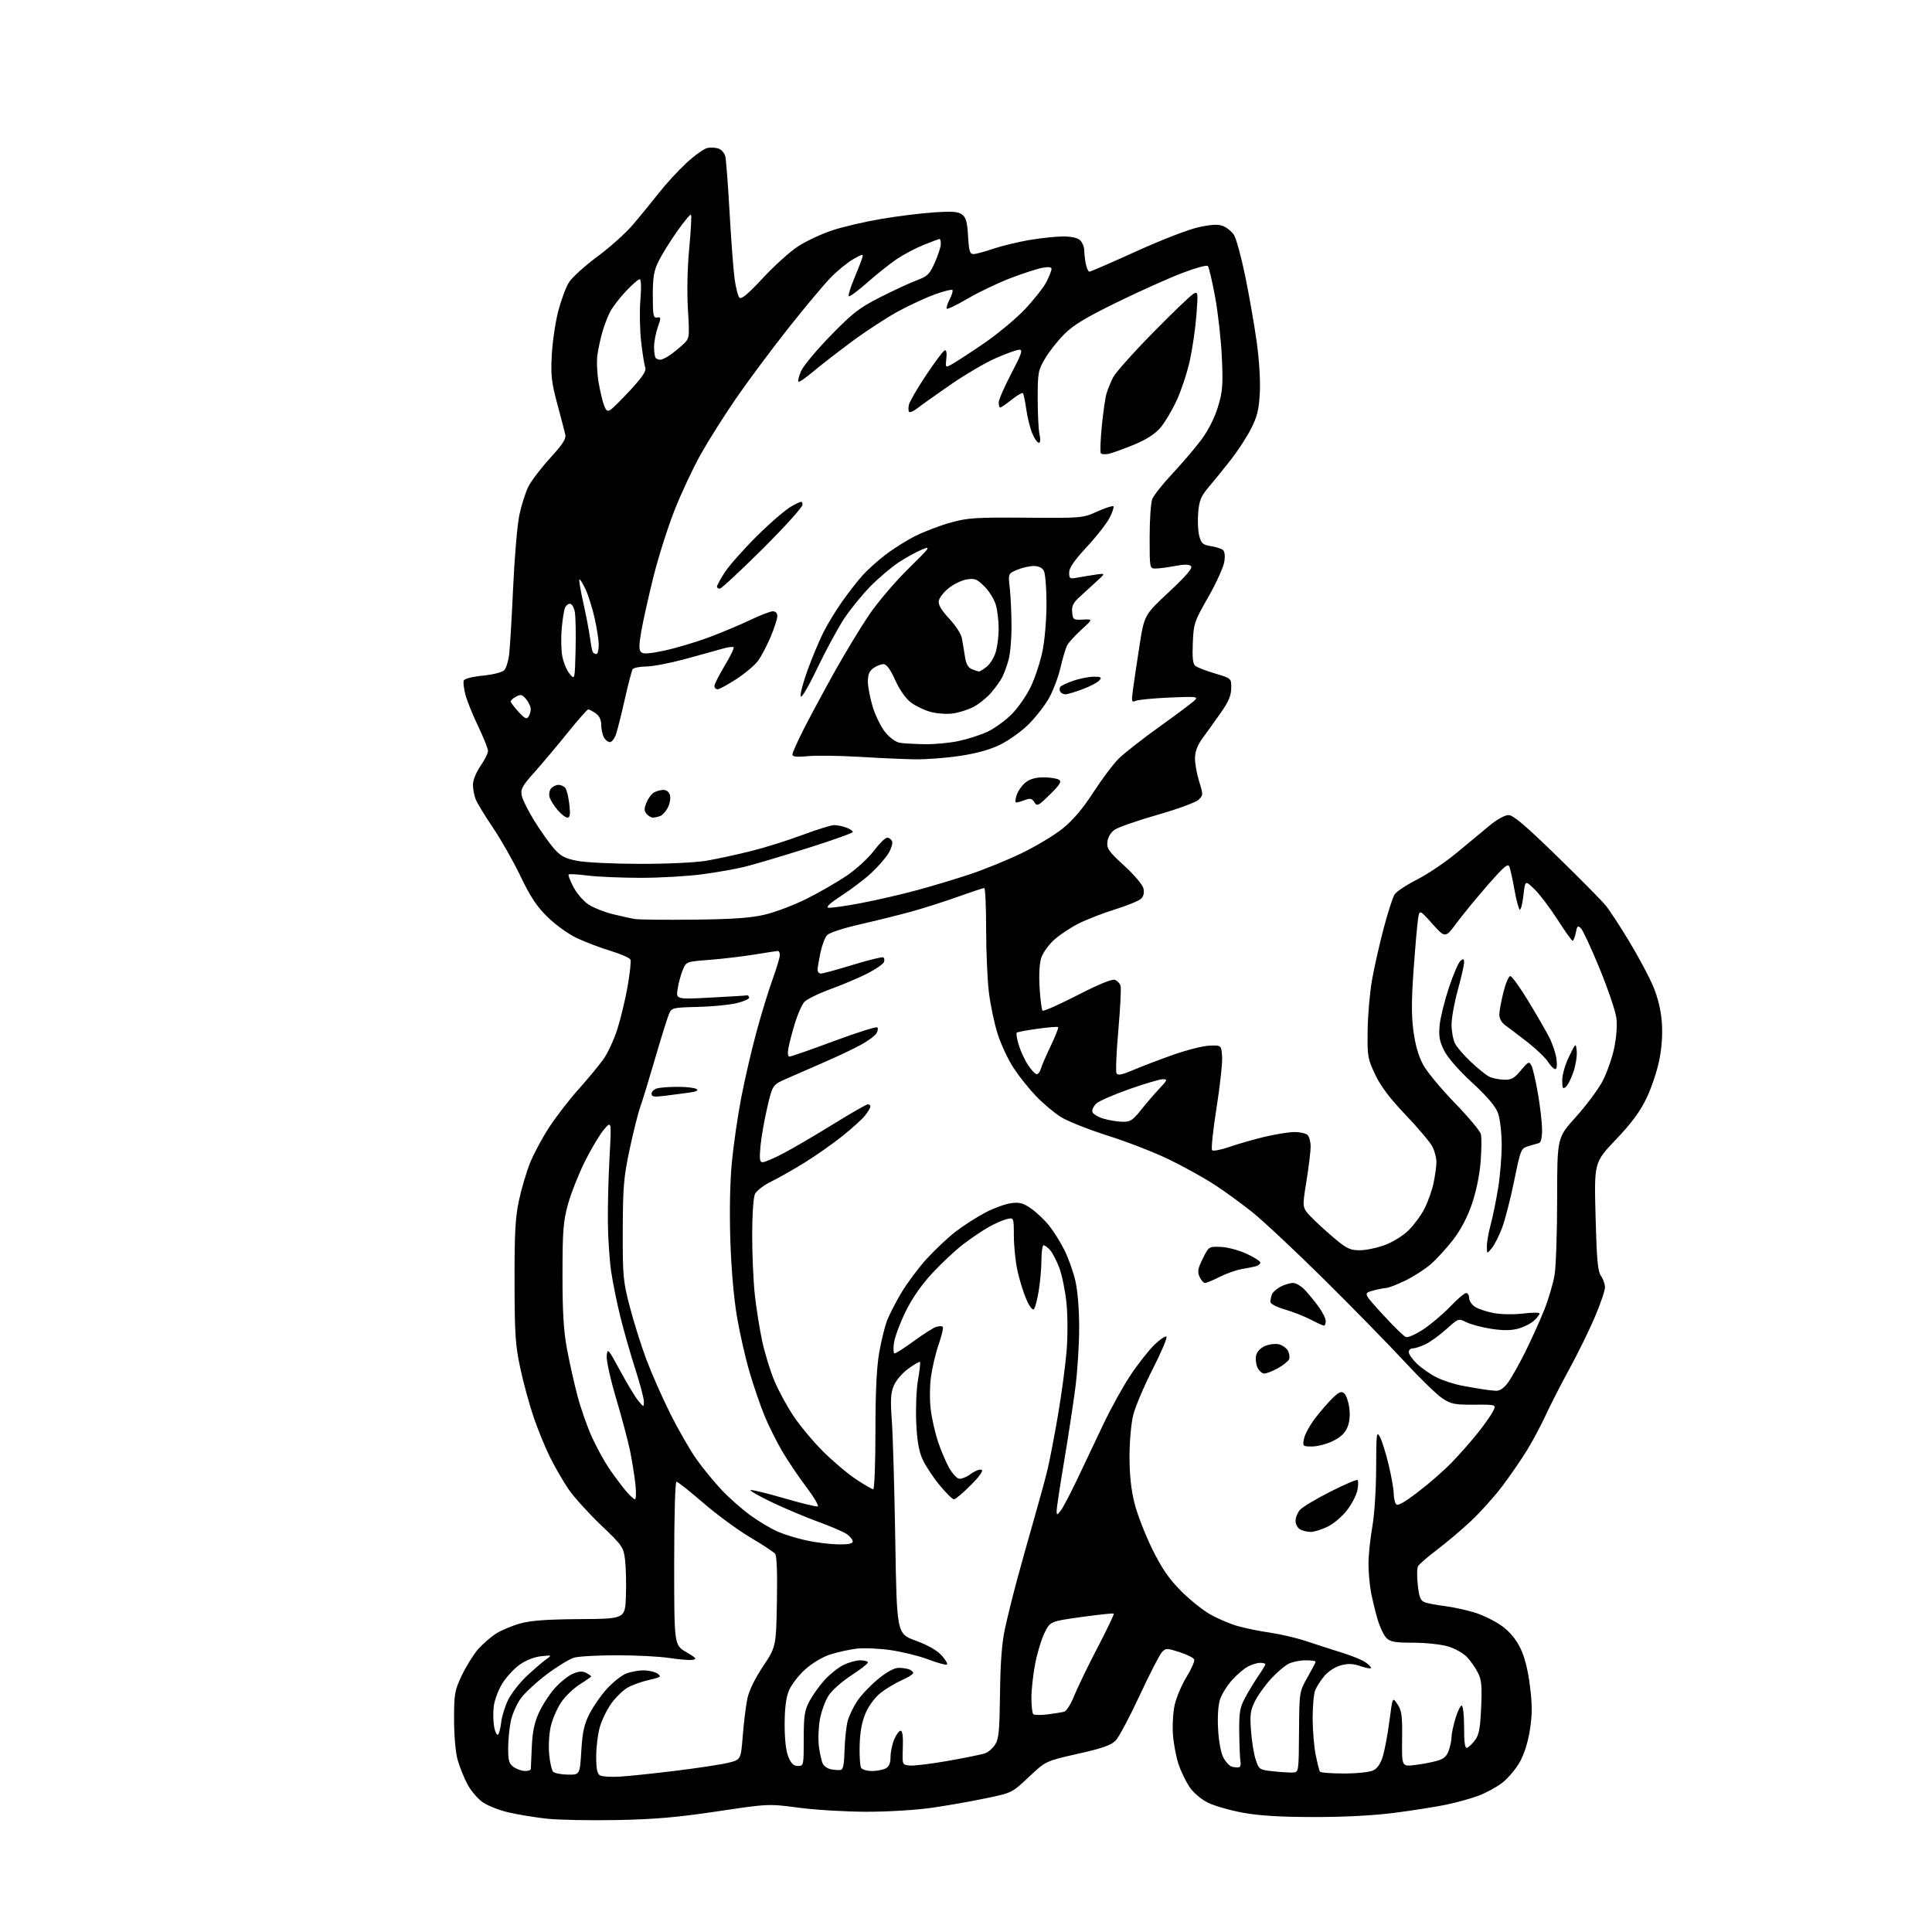 <?xml version="1.0" encoding="UTF-8" standalone="no"?>
<svg 
  version="1.1" 
  xmlns="http://www.w3.org/2000/svg" 
  xmlns:xlink="http://www.w3.org/1999/xlink" 
  xmlns:svg="http://www.w3.org/2000/svg"
  xmlns:rdf="http://www.w3.org/1999/02/22-rdf-syntax-ns#"
  xmlns:cc="http://creativecommons.org/ns#"
  xmlns:dc="http://purl.org/dc/elements/1.1/"
  viewBox="0 0 768 768"
  width="768"
  height="768"
>
<style>svg {background-color: white; }</style>"
<path stroke="none" fill="black" fill-rule="evenodd" d="M245.00,723.50C234.28,723.71 221.73,723.45 217.11,722.93C212.50,722.41 205.75,721.29 202.11,720.45C198.48,719.61 193.87,717.79 191.89,716.42C189.90,715.04 187.15,711.80 185.78,709.21C184.41,706.62 182.66,702.25 181.89,699.50C181.09,696.62 180.50,689.84 180.50,683.50C180.50,673.27 180.72,672.04 183.60,665.95C185.31,662.35 188.22,657.69 190.06,655.58C191.91,653.48 195.12,650.69 197.21,649.37C199.29,648.05 203.59,646.25 206.75,645.36C210.97,644.18 217.30,643.72 230.50,643.62C248.50,643.50 248.50,643.50 248.81,634.50C248.99,629.55 248.83,623.09 248.48,620.15C247.85,614.98 247.51,614.48 238.79,606.15C233.82,601.39 228.07,595.02 226.01,592.00C223.95,588.98 220.69,583.35 218.76,579.50C216.83,575.65 213.87,568.45 212.18,563.50C210.49,558.55 208.09,549.77 206.85,544.00C204.87,534.79 204.58,530.56 204.54,509.50C204.51,489.99 204.84,483.93 206.31,477.12C207.30,472.51 209.28,465.83 210.70,462.28C212.12,458.73 215.53,452.37 218.27,448.16C221.02,443.95 226.29,437.12 229.98,433.00C233.67,428.88 238.11,423.52 239.85,421.09C241.59,418.67 244.11,413.20 245.46,408.94C246.80,404.69 248.62,397.05 249.51,391.96C250.39,386.88 250.89,382.17 250.63,381.48C250.37,380.80 246.86,379.25 242.83,378.03C238.80,376.82 232.74,374.52 229.36,372.92C225.88,371.27 220.80,367.62 217.62,364.49C213.32,360.26 210.82,356.48 206.89,348.27C204.07,342.39 199.14,333.71 195.93,328.98C192.73,324.26 189.63,319.15 189.05,317.63C188.47,316.11 188.00,313.52 188.00,311.87C188.00,310.16 189.30,306.97 191.00,304.50C192.65,302.10 194.00,299.41 194.00,298.51C194.00,297.61 192.23,293.20 190.07,288.69C187.91,284.19 185.63,278.54 185.01,276.15C184.38,273.75 184.08,271.22 184.35,270.53C184.64,269.79 187.71,268.99 191.90,268.58C195.86,268.19 199.61,267.25 200.42,266.44C201.21,265.65 202.12,262.64 202.44,259.75C202.76,256.86 203.47,244.82 204.01,233.00C204.55,221.18 205.66,208.40 206.47,204.62C207.29,200.83 208.85,195.87 209.95,193.61C211.05,191.34 214.93,186.21 218.58,182.21C223.69,176.61 225.10,174.42 224.71,172.72C224.43,171.50 222.99,166.00 221.51,160.50C219.21,151.88 218.91,149.19 219.35,141.00C219.63,135.78 220.79,127.96 221.92,123.64C223.05,119.31 224.94,114.21 226.13,112.29C227.31,110.38 232.38,105.77 237.39,102.06C242.40,98.34 248.76,92.65 251.53,89.40C254.30,86.16 258.91,80.51 261.78,76.86C264.65,73.20 269.66,67.75 272.91,64.74C276.17,61.73 279.92,59.06 281.25,58.80C282.59,58.55 284.60,58.68 285.71,59.09C286.83,59.50 288.00,60.89 288.32,62.17C288.64,63.45 289.41,73.50 290.02,84.50C290.64,95.50 291.54,107.38 292.02,110.90C292.50,114.41 293.37,117.77 293.95,118.35C294.70,119.10 297.44,116.81 303.26,110.53C307.79,105.64 314.11,99.95 317.31,97.88C320.50,95.82 326.58,92.98 330.81,91.58C335.04,90.17 343.77,88.13 350.22,87.04C356.66,85.94 366.11,84.77 371.22,84.43C378.60,83.94 380.90,84.11 382.46,85.30C384.00,86.46 384.51,88.30 384.82,93.89C385.16,99.81 385.52,101.00 386.96,101.00C387.91,101.00 391.34,100.08 394.59,98.96C397.84,97.85 404.27,96.27 408.88,95.46C413.49,94.66 419.65,94.00 422.56,94.00C426.04,94.00 428.40,94.54 429.43,95.57C430.29,96.44 431.00,98.18 431.00,99.45C431.00,100.71 431.28,103.16 431.62,104.88C431.97,106.59 432.61,108.00 433.05,108.00C433.50,108.00 441.88,104.36 451.68,99.91C461.73,95.34 472.55,91.16 476.50,90.31C481.69,89.20 484.20,89.08 486.20,89.86C487.68,90.44 489.62,92.02 490.51,93.37C491.39,94.72 493.40,102.05 494.97,109.66C496.54,117.27 498.59,129.02 499.54,135.76C500.56,143.08 501.07,151.34 500.79,156.26C500.43,162.92 499.75,165.65 497.27,170.50C495.58,173.80 492.01,179.29 489.35,182.69C486.68,186.09 482.77,190.91 480.66,193.40C477.42,197.21 476.74,198.84 476.30,203.71C476.02,206.90 476.20,211.07 476.71,212.99C477.48,215.96 478.15,216.57 481.10,217.05C483.01,217.36 485.17,217.98 485.90,218.44C486.80,218.99 487.06,220.52 486.71,223.15C486.42,225.30 483.55,231.65 480.34,237.27C474.74,247.08 474.49,247.83 474.16,255.55C473.90,261.42 474.18,263.90 475.16,264.70C475.90,265.30 479.43,266.67 483.00,267.72C489.50,269.65 489.50,269.65 489.43,273.61C489.38,276.60 488.31,279.06 485.14,283.54C482.83,286.82 479.61,291.30 478.00,293.50C475.96,296.28 475.06,298.70 475.03,301.41C475.01,303.56 475.76,307.74 476.69,310.69C478.33,315.88 478.32,316.12 476.44,317.93C475.37,318.96 467.98,321.66 460.00,323.94C452.02,326.21 444.38,328.89 443.00,329.89C441.48,330.98 440.38,332.89 440.20,334.72C439.93,337.34 440.81,338.58 446.89,344.12C450.79,347.67 454.17,351.66 454.52,353.11C454.93,354.80 454.62,356.24 453.64,357.22C452.81,358.05 448.17,359.96 443.33,361.47C438.48,362.98 431.91,365.53 428.73,367.14C425.55,368.74 421.18,371.65 419.03,373.60C416.87,375.54 414.58,378.75 413.92,380.73C413.19,382.96 412.94,387.50 413.26,392.72C413.55,397.34 414.07,401.41 414.43,401.76C414.78,402.11 421.01,399.35 428.28,395.62C436.89,391.20 442.10,389.07 443.21,389.51C444.15,389.88 445.16,390.93 445.44,391.84C445.73,392.75 445.33,400.69 444.56,409.48C443.78,418.26 443.46,426.00 443.84,426.67C444.34,427.58 446.05,427.24 450.51,425.34C453.80,423.93 460.94,421.21 466.37,419.29C471.80,417.37 478.32,415.74 480.87,415.65C485.50,415.50 485.50,415.50 485.80,420.08C485.96,422.59 484.96,431.81 483.57,440.55C482.18,449.29 481.40,456.80 481.83,457.23C482.27,457.67 485.29,457.09 488.56,455.96C491.83,454.82 498.10,453.02 502.50,451.95C506.90,450.89 512.32,450.01 514.55,450.01C516.78,450.00 519.14,450.54 519.80,451.20C520.46,451.86 521.00,453.94 521.00,455.81C521.00,457.69 520.24,463.91 519.32,469.63C517.63,480.03 517.63,480.03 521.07,483.63C522.96,485.62 527.11,489.43 530.30,492.12C535.33,496.35 536.70,497.00 540.51,497.00C542.94,497.00 547.47,496.05 550.58,494.89C553.83,493.67 557.86,491.14 560.08,488.92C562.20,486.80 565.02,482.92 566.34,480.28C567.67,477.65 569.26,473.12 569.88,470.20C570.49,467.29 571.00,463.55 571.00,461.90C571.00,460.25 570.27,457.49 569.38,455.77C568.49,454.06 563.72,448.40 558.78,443.21C552.43,436.55 548.87,431.83 546.65,427.14C543.67,420.85 543.51,419.92 543.66,409.50C543.74,403.45 544.53,394.45 545.41,389.50C546.28,384.55 548.36,375.35 550.02,369.05C551.68,362.75 553.64,356.67 554.39,355.53C555.13,354.40 559.16,351.74 563.34,349.61C567.52,347.49 574.67,342.66 579.22,338.88C583.78,335.09 589.68,330.20 592.34,328.00C595.12,325.71 598.24,324.00 599.66,324.00C601.52,324.00 606.34,328.09 618.82,340.25C628.00,349.19 636.77,358.07 638.33,359.99C639.88,361.90 644.13,368.40 647.75,374.42C651.38,380.44 655.62,388.40 657.18,392.11C659.00,396.45 660.22,401.46 660.59,406.17C660.96,410.96 660.62,416.21 659.61,421.32C658.76,425.63 656.47,432.48 654.51,436.55C651.92,441.94 648.61,446.41 642.32,453.02C633.70,462.08 633.70,462.08 634.26,483.49C634.71,500.78 635.13,505.35 636.41,507.18C637.29,508.42 638.00,510.49 638.00,511.77C638.00,513.05 636.19,518.36 633.97,523.56C631.76,528.76 627.18,538.08 623.81,544.26C620.43,550.44 616.23,558.66 614.46,562.52C612.70,566.38 609.34,572.67 607.00,576.50C604.66,580.33 600.16,586.84 597.02,590.98C593.87,595.12 588.30,601.30 584.64,604.72C580.98,608.14 574.96,613.24 571.25,616.04C567.54,618.85 564.14,621.79 563.70,622.57C563.26,623.36 563.21,626.73 563.59,630.08C564.14,634.99 564.68,636.30 566.39,636.94C567.55,637.38 571.18,638.06 574.46,638.46C577.74,638.87 583.14,640.06 586.46,641.10C589.78,642.15 594.59,644.55 597.14,646.44C600.21,648.70 602.67,651.67 604.38,655.18C606.08,658.69 607.38,663.79 608.17,670.17C609.12,677.73 609.12,681.53 608.17,687.62C607.41,692.51 605.91,697.28 604.13,700.45C602.57,703.23 599.44,706.92 597.18,708.67C594.92,710.41 590.65,712.74 587.69,713.84C584.73,714.95 578.97,716.54 574.89,717.39C570.81,718.23 561.62,719.68 554.48,720.61C546.21,721.69 534.61,722.30 522.50,722.30C509.01,722.29 500.78,721.79 494.11,720.59C488.94,719.65 482.61,717.82 480.04,716.52C477.28,715.12 474.31,712.55 472.78,710.24C471.36,708.09 469.44,704.12 468.52,701.42C467.60,698.71 466.60,693.56 466.30,689.96C465.99,686.36 466.27,680.96 466.90,677.96C467.54,674.96 469.66,669.89 471.62,666.70C473.58,663.52 474.97,660.36 474.71,659.68C474.45,659.01 471.83,657.69 468.88,656.74C463.81,655.12 463.44,655.12 461.88,656.77C460.97,657.72 456.98,665.48 453.02,674.00C449.06,682.52 444.77,690.58 443.48,691.91C441.69,693.75 438.18,694.98 428.43,697.17C415.72,700.03 415.72,700.03 409.01,706.35C402.31,712.67 402.31,712.67 391.90,714.85C386.18,716.04 376.55,717.74 370.50,718.61C364.26,719.52 353.01,720.20 344.50,720.20C336.25,720.19 324.10,719.47 317.50,718.59C305.50,717.00 305.50,717.00 285.00,720.07C269.04,722.45 260.18,723.21 245.00,723.50zM246.29,706.25C249.70,706.05 259.71,705.00 268.52,703.92C277.33,702.84 286.78,701.41 289.52,700.73C294.50,699.50 294.50,699.50 295.26,690.00C295.68,684.77 296.48,678.21 297.05,675.40C297.71,672.14 299.95,667.48 303.29,662.45C308.50,654.60 308.50,654.60 308.83,636.75C309.05,625.21 308.79,618.45 308.11,617.63C307.53,616.93 303.06,613.99 298.17,611.10C293.29,608.21 284.91,602.05 279.56,597.42C274.20,592.79 269.41,589.00 268.91,589.00C268.38,589.00 268.00,602.61 268.00,621.46C268.00,653.92 268.00,653.92 272.75,656.71C276.84,659.11 277.18,659.54 275.22,659.82C273.97,660.00 269.84,659.66 266.03,659.07C262.23,658.48 252.90,658.00 245.30,658.00C237.70,658.00 230.01,658.42 228.20,658.94C226.40,659.46 221.53,662.44 217.38,665.55C213.24,668.67 208.57,673.00 207.00,675.16C205.43,677.33 203.66,681.35 203.07,684.10C202.48,686.85 202.00,691.75 202.00,694.99C202.00,699.95 202.35,701.13 204.22,702.44C205.44,703.30 207.47,704.00 208.72,704.00C209.98,704.00 211.01,703.66 211.01,703.25C211.02,702.84 211.19,698.83 211.40,694.34C211.67,688.35 212.43,684.73 214.27,680.72C215.65,677.72 218.51,673.33 220.64,670.98C222.76,668.62 225.97,666.08 227.77,665.32C230.17,664.32 231.57,664.24 233.02,665.01C234.11,665.59 235.00,666.21 235.00,666.39C235.00,666.57 232.95,668.01 230.43,669.60C227.92,671.18 224.59,674.41 223.03,676.77C221.46,679.13 219.63,683.35 218.96,686.15C218.29,688.98 217.99,693.90 218.29,697.23C218.59,700.53 219.31,703.71 219.90,704.30C220.49,704.89 223.12,705.40 225.74,705.44C230.50,705.50 230.50,705.50 231.08,696.00C231.55,688.36 232.20,685.45 234.39,681.16C235.90,678.22 239.01,673.77 241.31,671.26C243.62,668.76 246.95,666.10 248.72,665.35C250.49,664.61 253.66,664.00 255.78,664.00C257.89,664.00 260.43,664.59 261.42,665.32C263.03,666.49 262.65,666.76 257.84,667.84C254.88,668.50 251.02,669.92 249.26,670.99C247.50,672.06 244.69,674.82 243.02,677.13C241.35,679.44 239.31,683.59 238.49,686.35C237.67,689.10 237.00,694.41 237.00,698.13C237.00,703.18 237.39,705.12 238.54,705.76C239.38,706.23 242.87,706.45 246.29,706.25zM513.88,704.61C516.27,704.50 516.27,704.50 516.38,688.50C516.50,672.50 516.50,672.50 519.75,666.77C521.54,663.61 523.00,660.80 523.00,660.52C523.00,660.23 521.18,660.00 518.95,660.00C516.72,660.00 513.66,660.64 512.15,661.42C510.63,662.21 507.54,664.86 505.27,667.32C503.00,669.79 500.15,673.74 498.94,676.11C497.06,679.81 496.82,681.50 497.29,687.96C497.59,692.11 498.43,697.30 499.16,699.50C500.46,703.39 500.65,703.52 506.00,704.11C509.02,704.44 512.57,704.67 513.88,704.61zM534.31,704.99C539.62,704.98 544.54,704.45 545.96,703.73C547.57,702.91 548.88,700.94 549.75,697.99C550.49,695.52 551.65,689.23 552.33,684.00C553.57,674.50 553.57,674.50 555.53,677.47C557.21,680.01 557.48,682.04 557.36,691.35C557.23,702.25 557.23,702.25 562.36,701.63C565.19,701.29 569.15,700.55 571.16,699.98C573.94,699.20 575.08,698.20 575.91,695.83C576.51,694.11 577.00,691.73 577.00,690.53C577.00,689.34 577.69,686.03 578.54,683.18C579.39,680.33 580.51,678.00 581.04,678.00C581.58,678.00 582.00,681.76 582.00,686.58C582.00,692.77 582.33,695.06 583.19,694.77C583.84,694.55 585.27,693.18 586.35,691.73C587.93,689.62 588.42,687.00 588.78,678.73C589.16,670.24 588.93,667.76 587.51,664.94C586.55,663.05 584.60,660.25 583.18,658.73C581.75,657.20 578.34,655.29 575.61,654.48C572.87,653.66 566.68,653.00 561.82,653.00C554.49,653.00 552.68,652.68 551.10,651.10C550.06,650.06 548.47,646.69 547.58,643.62C546.69,640.55 545.52,635.72 544.98,632.88C544.44,630.05 544.00,624.98 544.00,621.61C544.00,618.25 544.68,611.67 545.50,607.00C546.37,602.08 547.01,592.17 547.04,583.50C547.08,569.77 547.20,568.73 548.54,571.19C549.34,572.67 550.90,577.62 551.99,582.19C553.09,586.76 554.00,591.85 554.01,593.50C554.02,595.15 554.41,597.09 554.87,597.82C555.49,598.81 557.65,597.65 563.60,593.14C567.95,589.85 574.03,584.53 577.12,581.33C580.21,578.12 584.82,572.90 587.35,569.73C589.89,566.56 592.63,562.69 593.43,561.14C594.88,558.33 594.88,558.33 586.07,558.38C578.19,558.43 576.84,558.16 573.30,555.82C571.13,554.38 564.44,547.88 558.43,541.38C552.42,534.87 538.05,520.19 526.50,508.74C514.95,497.30 501.90,485.09 497.50,481.60C493.10,478.11 486.29,473.18 482.36,470.65C478.44,468.12 470.56,463.77 464.86,460.98C459.16,458.19 448.19,453.92 440.48,451.48C432.76,449.03 424.28,445.66 421.63,443.98C418.99,442.30 414.58,438.59 411.84,435.73C409.09,432.87 405.07,427.83 402.90,424.52C400.73,421.21 397.89,415.12 396.58,411.00C395.27,406.88 393.71,399.45 393.10,394.50C392.50,389.55 392.00,378.19 392.00,369.25C392.00,360.31 391.66,353.00 391.25,353.00C390.84,353.00 386.12,354.57 380.76,356.48C375.40,358.40 367.08,361.05 362.26,362.38C357.44,363.70 348.26,365.98 341.86,367.45C334.93,369.03 329.61,370.79 328.72,371.80C327.90,372.74 326.72,375.88 326.11,378.80C325.50,381.71 325.00,384.75 325.00,385.55C325.00,386.35 325.62,387.00 326.37,387.00C327.13,387.00 332.82,385.44 339.02,383.54C345.23,381.63 350.67,380.30 351.11,380.57C351.55,380.84 351.68,381.68 351.39,382.43C351.10,383.18 348.31,385.14 345.18,386.78C342.06,388.42 335.45,391.25 330.50,393.05C325.55,394.86 320.72,397.20 319.76,398.27C318.80,399.33 317.14,403.03 316.07,406.49C315.01,409.96 313.83,414.41 313.45,416.39C313.01,418.74 313.16,420.00 313.87,420.00C314.46,420.00 322.40,417.23 331.50,413.85C340.59,410.47 348.35,408.02 348.73,408.40C349.12,408.78 348.96,409.86 348.38,410.80C347.80,411.73 345.12,413.73 342.42,415.22C339.71,416.72 333.23,419.81 328.00,422.09C322.77,424.36 315.94,427.35 312.81,428.72C307.11,431.22 307.11,431.22 305.01,440.17C303.86,445.09 302.64,452.01 302.31,455.56C301.82,460.87 301.97,462.00 303.20,462.00C304.03,462.00 307.80,460.37 311.60,458.37C315.39,456.37 324.22,451.20 331.22,446.87C338.21,442.54 344.40,439.00 344.97,439.00C345.54,439.00 346.00,439.39 346.00,439.87C346.00,440.34 345.05,441.93 343.90,443.41C342.74,444.88 338.67,448.57 334.86,451.61C331.05,454.66 324.34,459.37 319.96,462.08C315.58,464.80 309.56,468.22 306.58,469.68C303.52,471.18 300.70,473.37 300.08,474.71C299.47,476.06 299.00,483.16 299.00,491.09C299.00,498.78 299.48,509.45 300.06,514.79C300.65,520.13 301.98,528.42 303.01,533.22C304.05,538.02 306.21,545.07 307.82,548.89C309.42,552.71 312.83,558.99 315.39,562.84C317.95,566.69 323.22,573.01 327.09,576.88C330.96,580.75 336.85,585.74 340.18,587.96C343.50,590.18 346.63,592.00 347.11,592.00C347.60,592.00 348.00,581.75 348.00,569.13C348.00,553.27 348.46,543.62 349.50,537.64C350.33,532.90 351.76,527.11 352.69,524.76C353.61,522.42 356.17,517.48 358.36,513.79C360.56,510.10 365.01,504.13 368.26,500.53C371.52,496.93 376.74,492.01 379.88,489.59C383.02,487.18 388.31,483.77 391.65,482.03C394.98,480.28 399.57,478.60 401.86,478.29C405.28,477.83 406.69,478.21 409.87,480.41C412.00,481.89 415.21,484.92 417.00,487.15C418.80,489.39 421.54,493.75 423.09,496.86C424.64,499.96 426.60,505.43 427.44,509.00C428.37,512.95 428.98,520.29 428.99,527.70C428.99,534.41 428.31,545.21 427.46,551.70C426.62,558.19 424.59,571.44 422.96,581.15C421.33,590.86 420.01,599.64 420.03,600.65C420.06,602.39 420.16,602.38 421.65,600.50C422.52,599.40 425.49,593.77 428.23,588.00C430.98,582.23 435.66,572.36 438.64,566.07C441.62,559.78 446.48,551.01 449.45,546.57C452.41,542.13 456.67,536.73 458.90,534.56C461.14,532.40 463.29,530.96 463.69,531.35C464.08,531.75 461.61,537.57 458.19,544.29C454.77,551.00 451.30,559.18 450.48,562.46C449.64,565.86 449.00,572.99 449.00,579.05C449.00,586.34 449.63,592.17 450.99,597.59C452.08,601.94 455.24,610.09 458.00,615.70C461.78,623.36 464.58,627.47 469.28,632.24C472.72,635.73 478.00,639.99 481.02,641.71C484.03,643.42 488.98,645.53 492.00,646.39C495.02,647.25 500.88,648.44 505.00,649.03C509.12,649.63 515.65,651.17 519.50,652.46C523.35,653.76 529.56,655.76 533.30,656.92C537.04,658.07 541.20,659.74 542.55,660.62C543.90,661.51 545.00,662.58 545.00,663.00C545.00,663.42 543.17,663.13 540.93,662.36C537.84,661.30 535.93,661.21 533.00,662.00C530.78,662.60 528.02,664.38 526.47,666.21C525.01,667.96 523.35,670.54 522.79,671.94C522.23,673.35 521.79,678.41 521.80,683.19C521.82,687.97 522.37,694.49 523.03,697.69C523.68,700.88 524.42,703.84 524.67,704.25C524.92,704.66 529.25,704.99 534.31,704.99zM334.00,703.61C335.17,703.50 335.55,701.77 335.72,695.69C335.85,691.41 336.41,686.20 336.97,684.11C337.53,682.02 339.27,678.42 340.82,676.10C342.38,673.78 346.09,669.89 349.07,667.44C352.48,664.64 355.47,663.00 357.16,663.00C358.63,663.00 360.55,663.27 361.42,663.61C362.29,663.94 363.00,664.59 363.00,665.06C363.00,665.53 360.94,666.82 358.42,667.93C355.90,669.05 352.14,671.31 350.05,672.96C347.81,674.73 345.38,678.01 344.10,680.98C342.62,684.43 341.87,688.42 341.72,693.75C341.60,698.01 341.87,702.06 342.31,702.75C342.76,703.44 344.70,704.00 346.62,704.00C348.55,704.00 351.00,703.53 352.07,702.96C353.41,702.24 354.00,700.87 354.00,698.43C354.00,696.51 354.65,693.38 355.45,691.47C356.25,689.56 357.40,688.00 358.02,688.00C358.76,688.00 359.05,690.29 358.89,694.75C358.64,701.50 358.64,701.50 361.50,701.83C363.07,702.02 370.02,701.18 376.93,699.96C383.84,698.75 390.49,697.38 391.70,696.92C392.91,696.47 394.66,694.92 395.60,693.48C397.03,691.31 397.35,687.94 397.52,673.19C397.67,660.88 398.26,653.07 399.47,647.50C400.42,643.10 402.53,634.55 404.16,628.50C405.78,622.45 408.87,611.40 411.02,603.95C413.17,596.49 415.62,587.49 416.46,583.95C417.30,580.40 419.15,570.75 420.57,562.50C421.98,554.25 423.52,542.79 423.99,537.02C424.47,531.04 424.44,522.80 423.93,517.82C423.43,513.02 422.14,506.77 421.07,503.93C419.99,501.10 418.34,497.93 417.40,496.89C416.46,495.85 415.31,495.00 414.85,495.00C414.38,495.00 414.00,497.59 413.99,500.75C413.99,503.91 413.51,509.43 412.93,513.00C412.36,516.58 411.48,519.91 410.98,520.41C410.43,520.96 409.22,519.37 407.95,516.41C406.78,513.71 405.19,508.57 404.43,505.00C403.66,501.43 403.03,495.23 403.02,491.23C403.00,483.96 403.00,483.96 400.25,484.60C398.74,484.95 395.48,486.38 393.00,487.78C390.52,489.18 385.97,492.26 382.89,494.62C379.80,496.98 374.28,502.14 370.61,506.10C366.25,510.81 362.58,516.10 359.98,521.40C357.80,525.85 355.73,531.41 355.38,533.75C355.03,536.09 355.15,538.00 355.64,538.00C356.14,538.00 359.60,535.77 363.34,533.05C367.07,530.32 371.04,527.81 372.14,527.46C373.25,527.10 374.42,527.09 374.76,527.42C375.09,527.75 374.38,530.83 373.19,534.26C371.99,537.69 370.60,543.50 370.09,547.17C369.58,550.86 369.53,556.74 369.98,560.35C370.42,563.92 371.74,569.70 372.91,573.18C374.08,576.65 376.05,581.30 377.29,583.49C378.54,585.69 380.31,587.63 381.23,587.81C382.15,587.98 384.23,587.15 385.86,585.95C387.48,584.75 389.41,583.98 390.15,584.24C391.04,584.55 389.59,586.64 385.90,590.36C382.82,593.46 379.81,596.00 379.21,596.00C378.60,596.00 375.99,593.41 373.40,590.25C370.82,587.09 367.79,582.48 366.68,580.00C365.25,576.80 364.53,572.59 364.21,565.38C363.96,559.80 364.28,552.23 364.92,548.51C365.57,544.80 365.92,541.59 365.71,541.38C365.49,541.16 363.41,542.37 361.08,544.06C358.68,545.79 356.18,548.72 355.30,550.81C354.06,553.79 353.91,556.51 354.53,565.00C354.94,570.77 355.56,592.13 355.89,612.47C356.50,649.43 356.50,649.43 364.00,652.18C368.94,654.00 372.49,656.04 374.41,658.16C376.01,659.94 376.88,661.54 376.34,661.72C375.80,661.90 372.45,660.95 368.88,659.61C365.32,658.27 358.67,656.62 354.11,655.96C349.56,655.29 343.45,655.02 340.55,655.36C337.65,655.71 332.92,656.75 330.04,657.68C326.93,658.68 322.86,661.11 320.02,663.67C317.37,666.05 314.48,669.84 313.57,672.13C312.44,674.94 311.91,679.24 311.91,685.56C311.91,691.54 312.44,696.12 313.40,698.42C314.50,701.06 315.51,702.00 317.20,702.00C319.46,702.00 319.50,701.80 319.50,691.25C319.50,681.96 319.81,679.92 321.79,676.20C323.05,673.84 325.72,670.10 327.73,667.88C329.73,665.67 333.06,662.99 335.14,661.93C337.22,660.87 340.29,660.00 341.96,660.00C343.63,660.00 345.00,660.39 345.00,660.86C345.00,661.33 342.05,663.63 338.45,665.96C334.85,668.29 330.80,671.86 329.45,673.89C328.11,675.92 326.52,680.21 325.93,683.43C325.34,686.64 325.16,691.57 325.54,694.38C325.92,697.20 326.63,700.26 327.11,701.18C327.60,702.10 329.01,703.06 330.25,703.30C331.49,703.55 333.18,703.69 334.00,703.61zM492.50,702.52C493.05,702.39 493.33,701.43 493.12,700.39C492.91,699.35 492.69,694.23 492.62,689.00C492.52,680.78 492.83,678.89 494.89,675.00C496.20,672.52 498.56,668.62 500.14,666.32C501.71,664.02 503.00,661.88 503.00,661.57C503.00,661.26 502.08,661.00 500.95,661.00C499.82,661.00 497.65,661.65 496.13,662.44C494.60,663.22 491.75,665.64 489.80,667.80C487.84,669.97 485.68,673.43 485.00,675.49C484.24,677.80 483.93,682.39 484.21,687.38C484.47,692.21 485.32,696.79 486.31,698.67C487.22,700.42 488.77,702.05 489.74,702.30C490.71,702.55 491.95,702.65 492.50,702.52zM197.92,689.55C198.37,689.27 198.96,687.07 199.23,684.66C199.50,682.25 200.78,678.17 202.06,675.59C203.35,673.02 206.67,668.79 209.45,666.20C212.23,663.60 215.62,660.68 217.00,659.70C219.50,657.91 219.50,657.91 215.08,658.38C212.45,658.66 209.03,660.00 206.61,661.71C204.37,663.28 201.25,666.67 199.66,669.24C198.07,671.81 196.54,675.93 196.26,678.40C195.98,680.86 196.06,684.49 196.43,686.47C196.80,688.44 197.47,689.83 197.92,689.55zM416.48,681.49C419.24,681.14 422.21,680.66 423.07,680.42C423.93,680.18 425.68,677.40 426.95,674.24C428.21,671.08 432.37,662.49 436.19,655.15C440.01,647.81 442.97,641.63 442.76,641.43C442.56,641.23 436.79,641.83 429.95,642.78C417.50,644.51 417.50,644.51 415.24,649.05C414.00,651.56 412.31,657.11 411.49,661.39C410.67,665.67 410.00,671.76 410.00,674.92C410.00,678.08 410.33,680.99 410.73,681.40C411.13,681.80 413.72,681.84 416.48,681.49zM333.25,613.92C337.24,613.98 338.99,613.62 338.97,612.75C338.95,612.06 337.94,610.78 336.72,609.90C335.50,609.02 330.45,606.83 325.50,605.03C320.55,603.23 312.29,599.76 307.15,597.32C302.01,594.87 298.03,592.63 298.32,592.35C298.61,592.06 304.50,593.48 311.42,595.50C318.34,597.52 324.47,599.01 325.05,598.82C325.62,598.63 323.58,595.16 320.52,591.12C317.46,587.07 313.12,580.63 310.89,576.81C308.65,572.98 305.51,566.66 303.90,562.76C302.29,558.86 299.64,551.13 298.00,545.58C296.36,540.04 294.09,530.10 292.97,523.50C291.70,516.11 290.69,504.40 290.32,493.00C289.95,481.47 290.18,469.79 290.93,462.00C291.59,455.12 293.25,443.65 294.62,436.50C295.99,429.35 298.69,417.65 300.63,410.50C302.56,403.35 305.46,393.87 307.07,389.43C308.68,384.99 310.00,380.60 310.00,379.68C310.00,378.75 309.66,378.01 309.25,378.02C308.84,378.03 304.68,378.66 300.00,379.43C295.32,380.19 287.29,381.14 282.14,381.55C272.78,382.27 272.78,382.27 271.42,385.54C270.67,387.34 269.75,390.71 269.38,393.05C268.70,397.29 268.70,397.29 282.60,396.55C290.24,396.15 296.73,395.75 297.00,395.66C297.27,395.57 297.64,395.95 297.81,396.50C297.98,397.05 295.73,398.07 292.81,398.77C289.89,399.47 282.91,400.15 277.30,400.27C267.65,400.49 267.04,400.63 266.02,402.86C265.43,404.16 262.96,412.04 260.53,420.36C258.11,428.69 255.41,437.52 254.52,440.00C253.64,442.48 251.72,450.12 250.26,457.00C247.93,467.99 247.61,471.85 247.56,489.00C247.51,507.30 247.68,509.18 250.36,519.50C251.93,525.55 254.90,535.00 256.97,540.50C259.03,546.00 263.31,555.67 266.47,562.00C269.64,568.33 274.29,576.42 276.82,580.00C279.34,583.58 283.90,589.14 286.95,592.37C290.00,595.59 295.23,600.19 298.57,602.57C301.90,604.96 306.75,607.82 309.34,608.93C311.93,610.04 317.07,611.60 320.77,612.39C324.47,613.19 330.09,613.87 333.25,613.92zM520.93,608.97C519.60,608.95 517.71,608.48 516.75,607.92C515.79,607.36 515.00,605.85 515.00,604.56C515.00,603.27 515.79,601.32 516.75,600.21C517.71,599.10 523.13,595.85 528.80,592.98C534.46,590.11 539.35,588.02 539.67,588.34C539.98,588.65 539.95,590.45 539.60,592.34C539.24,594.23 537.40,597.80 535.51,600.28C533.60,602.79 530.14,605.72 527.72,606.89C525.33,608.05 522.27,608.99 520.93,608.97zM252.38,595.98C252.87,595.99 252.95,593.21 252.56,589.75C252.17,586.31 251.20,580.35 250.41,576.50C249.61,572.65 247.13,563.36 244.91,555.87C242.65,548.26 241.00,540.77 241.18,538.93C241.48,535.80 241.76,536.10 246.48,544.83C249.21,549.89 252.46,555.26 253.69,556.77C255.88,559.45 255.93,559.46 255.96,557.23C255.98,555.98 254.44,550.13 252.54,544.23C250.64,538.33 247.97,529.00 246.61,523.50C245.25,518.00 243.60,509.90 242.95,505.50C242.30,501.10 241.71,492.32 241.64,486.00C241.56,479.68 241.86,467.98 242.30,460.00C243.10,445.50 243.10,445.50 240.09,449.00C238.44,450.93 235.04,456.61 232.53,461.63C230.03,466.66 227.00,474.31 225.80,478.63C223.91,485.48 223.62,489.08 223.60,506.50C223.59,521.37 224.03,528.94 225.34,536.00C226.30,541.23 228.19,549.68 229.53,554.78C230.87,559.89 233.51,567.39 235.39,571.46C237.26,575.52 240.28,581.02 242.09,583.67C243.90,586.33 246.76,590.18 248.44,592.23C250.12,594.28 251.90,595.97 252.38,595.98zM521.56,575.00C517.81,575.00 517.76,574.95 518.38,571.83C518.73,570.09 520.78,566.38 522.94,563.58C525.10,560.79 528.23,557.19 529.90,555.60C532.30,553.30 533.22,552.94 534.33,553.86C535.10,554.50 536.01,557.07 536.35,559.57C536.76,562.50 536.49,565.29 535.60,567.42C534.65,569.69 532.85,571.38 529.79,572.86C527.36,574.04 523.65,575.00 521.56,575.00zM594.70,552.86C596.11,552.95 597.77,551.84 599.34,549.75C600.69,547.96 603.80,542.45 606.27,537.50C608.73,532.55 612.15,525.00 613.86,520.71C615.57,516.43 617.42,510.13 617.98,506.71C618.53,503.30 618.99,489.64 618.99,476.37C619.00,452.23 619.00,452.23 626.40,444.05C630.46,439.55 635.21,433.20 636.95,429.95C638.68,426.69 640.79,420.76 641.63,416.76C642.57,412.29 642.92,407.61 642.52,404.58C642.17,401.88 639.19,393.11 635.90,385.08C632.61,377.06 629.27,369.85 628.47,369.05C627.21,367.79 626.95,368.01 626.39,370.80C626.04,372.56 625.47,373.98 625.12,373.97C624.78,373.95 622.09,370.16 619.14,365.56C616.19,360.96 612.09,355.54 610.03,353.53C606.27,349.86 606.27,349.86 605.58,355.96C605.21,359.31 604.54,361.84 604.12,361.57C603.69,361.31 602.75,357.81 602.04,353.79C601.32,349.78 600.43,345.66 600.05,344.63C599.48,343.06 598.08,344.22 591.57,351.63C587.29,356.51 581.70,363.31 579.15,366.74C574.52,372.97 574.52,372.97 569.39,367.24C564.26,361.50 564.26,361.50 563.67,365.50C563.34,367.70 562.55,376.75 561.92,385.60C561.06,397.51 561.05,403.85 561.87,409.95C562.61,415.43 563.91,419.91 565.74,423.28C567.26,426.07 572.90,432.88 578.29,438.43C583.67,443.97 588.34,449.55 588.67,450.84C588.99,452.12 588.95,457.07 588.57,461.84C588.16,467.07 586.79,473.71 585.11,478.61C583.32,483.85 580.69,488.85 577.67,492.78C575.11,496.11 571.09,500.50 568.75,502.54C566.41,504.57 561.80,507.53 558.50,509.12C555.20,510.70 551.83,512.00 551.00,512.00C550.17,512.01 547.80,512.48 545.73,513.06C541.96,514.10 541.96,514.10 549.66,522.51C553.89,527.14 558.02,531.18 558.84,531.49C559.66,531.81 562.81,530.41 565.87,528.39C568.91,526.36 573.70,522.30 576.51,519.35C579.32,516.41 582.15,514.00 582.81,514.00C583.46,514.00 584.00,514.89 584.00,515.98C584.00,517.06 585.04,518.63 586.31,519.47C587.58,520.30 590.93,521.42 593.77,521.96C596.73,522.52 601.70,522.60 605.46,522.15C609.06,521.71 612.00,521.71 612.00,522.14C612.00,522.57 611.01,523.85 609.79,524.98C608.58,526.11 605.77,527.53 603.54,528.14C600.68,528.92 597.54,528.95 592.81,528.23C589.13,527.67 584.69,526.49 582.94,525.62C579.76,524.03 579.75,524.04 574.92,528.38C572.26,530.78 568.53,533.47 566.64,534.37C564.75,535.27 562.48,536.00 561.60,536.00C560.72,536.00 560.00,536.67 560.00,537.49C560.00,538.31 561.46,540.38 563.25,542.10C565.04,543.81 568.54,546.25 571.03,547.51C573.53,548.78 578.25,550.30 581.53,550.90C584.81,551.49 588.62,552.15 590.00,552.35C591.38,552.56 593.49,552.79 594.70,552.86zM502.59,546.00C501.69,546.00 500.46,544.91 499.85,543.57C499.24,542.24 499.02,540.05 499.36,538.70C499.72,537.25 501.19,535.75 502.97,535.01C504.61,534.33 507.08,534.05 508.45,534.40C509.82,534.74 511.40,535.89 511.97,536.94C512.53,537.99 512.75,539.49 512.45,540.27C512.15,541.05 510.18,542.65 508.07,543.84C505.96,545.03 503.49,546.00 502.59,546.00zM526.25,526.95C525.84,526.93 523.46,525.84 520.97,524.54C518.47,523.24 513.86,521.43 510.72,520.52C507.41,519.56 505.00,518.29 505.00,517.51C505.00,516.77 505.28,515.44 505.62,514.54C505.96,513.65 507.52,512.27 509.07,511.46C510.63,510.66 512.84,510.00 514.00,510.00C515.15,510.00 517.26,511.24 518.69,512.75C520.11,514.26 522.57,517.26 524.14,519.40C525.71,521.55 527.00,524.13 527.00,525.15C527.00,526.17 526.66,526.98 526.25,526.95zM479.01,510.00C478.43,510.00 477.46,508.90 476.84,507.56C475.93,505.54 476.15,504.27 478.12,500.31C480.48,495.53 480.53,495.50 485.21,495.66C487.82,495.75 492.39,496.95 495.46,498.35C498.51,499.75 501.00,501.33 501.00,501.88C501.00,502.42 500.21,503.08 499.25,503.35C498.29,503.61 495.72,504.13 493.56,504.49C491.39,504.86 487.46,506.25 484.84,507.58C482.21,508.91 479.59,510.00 479.01,510.00zM592.98,496.21C591.07,498.50 591.07,498.50 591.05,495.50C591.03,493.85 591.70,490.02 592.52,487.00C593.34,483.98 594.68,477.45 595.50,472.50C596.32,467.55 596.97,459.68 596.95,455.00C596.93,450.32 596.28,444.73 595.51,442.56C594.53,439.81 591.38,436.09 585.14,430.31C579.54,425.12 575.35,420.28 573.96,417.42C572.18,413.73 571.85,411.75 572.30,407.37C572.61,404.37 574.27,397.69 575.99,392.53C577.71,387.37 579.76,382.61 580.56,381.95C581.73,380.98 582.00,381.11 582.00,382.63C582.00,383.67 580.88,388.56 579.51,393.51C578.14,398.45 577.02,404.66 577.01,407.30C577.01,409.94 577.64,413.33 578.41,414.83C579.19,416.33 582.03,419.63 584.72,422.15C587.42,424.67 590.60,427.25 591.80,427.89C593.00,428.54 595.64,429.12 597.66,429.20C600.78,429.32 601.83,428.75 604.55,425.51C607.52,421.98 607.84,421.83 608.77,423.59C609.33,424.64 610.50,429.74 611.39,434.93C612.28,440.11 613.00,446.54 613.00,449.21C613.00,452.25 612.53,454.19 611.75,454.39C611.06,454.58 609.16,455.13 607.52,455.63C604.61,456.51 604.47,456.86 601.88,469.52C600.42,476.66 598.25,485.07 597.06,488.21C595.86,491.35 594.03,494.95 592.98,496.21zM446.13,445.92C449.30,445.99 450.24,445.40 453.54,441.25C455.63,438.64 458.92,434.81 460.87,432.75C464.08,429.34 464.21,429.00 462.26,429.00C461.08,429.00 455.09,430.77 448.97,432.92C442.84,435.08 436.95,437.64 435.87,438.61C434.80,439.58 434.06,441.07 434.22,441.91C434.38,442.75 436.31,443.98 438.51,444.64C440.70,445.30 444.13,445.88 446.13,445.92zM264.25,435.61C259.94,436.14 259.00,435.99 259.00,434.75C259.00,433.91 260.01,432.96 261.25,432.63C262.49,432.30 266.20,432.03 269.50,432.03C272.80,432.03 276.11,432.42 276.85,432.89C277.77,433.47 276.80,433.94 273.85,434.35C271.46,434.68 267.14,435.25 264.25,435.61zM622.45,432.05C621.23,433.06 621.00,432.64 621.01,429.37C621.02,427.21 622.21,423.07 623.72,420.00C626.41,414.50 626.41,414.50 626.77,417.79C626.97,419.60 626.40,423.28 625.51,425.96C624.62,428.65 623.24,431.39 622.45,432.05zM412.11,427.00C412.70,427.00 413.43,426.08 413.72,424.95C414.02,423.83 415.79,419.71 417.66,415.81C419.53,411.91 420.86,408.53 420.63,408.29C420.39,408.06 416.70,408.35 412.42,408.95C408.14,409.54 404.42,410.25 404.16,410.51C403.89,410.77 404.24,412.90 404.92,415.24C405.60,417.58 407.25,421.19 408.59,423.25C409.93,425.31 411.51,427.00 412.11,427.00zM618.23,425.00C617.66,425.00 616.36,423.69 615.35,422.09C614.33,420.49 610.71,417.01 607.29,414.34C603.87,411.68 599.94,408.69 598.54,407.70C596.98,406.60 596.00,404.94 596.00,403.41C596.00,402.04 596.73,398.01 597.62,394.46C598.51,390.90 599.75,388.00 600.37,388.01C600.99,388.01 604.16,392.40 607.41,397.76C610.67,403.12 614.42,409.60 615.75,412.16C617.08,414.72 618.41,418.66 618.71,420.91C619.05,423.41 618.86,425.00 618.23,425.00zM276.00,365.57C291.36,365.40 298.38,364.91 304.00,363.59C308.12,362.63 315.61,359.79 320.64,357.28C325.66,354.78 332.86,350.63 336.64,348.06C340.41,345.49 345.25,341.05 347.39,338.19C349.53,335.34 351.91,333.00 352.67,333.00C353.44,333.00 354.32,333.66 354.63,334.47C354.94,335.29 354.25,337.47 353.10,339.33C351.95,341.19 348.87,344.69 346.26,347.11C343.64,349.53 338.37,353.53 334.55,356.00C329.99,358.95 328.19,360.61 329.30,360.82C330.24,361.00 336.07,360.18 342.25,359.00C348.44,357.82 358.45,355.51 364.50,353.87C370.55,352.23 380.07,349.37 385.65,347.51C391.23,345.65 400.46,341.88 406.15,339.14C411.84,336.40 419.20,331.97 422.50,329.29C426.58,325.99 430.46,321.40 434.63,314.96C438.00,309.76 442.50,303.76 444.63,301.64C446.76,299.51 454.12,293.74 461.00,288.81C467.88,283.88 474.18,279.16 475.00,278.31C476.35,276.93 475.34,276.83 465.00,277.28C458.68,277.56 452.64,278.14 451.59,278.56C449.82,279.28 449.73,278.98 450.33,274.42C450.69,271.71 451.85,263.88 452.92,257.00C454.85,244.50 454.85,244.50 464.68,235.32C471.65,228.80 474.19,225.83 473.44,225.06C472.69,224.30 470.80,224.28 467.05,224.99C464.12,225.55 460.66,226.00 459.36,226.00C457.01,226.00 457.00,225.97 457.00,213.57C457.00,206.73 457.46,199.92 458.03,198.43C458.59,196.95 462.26,192.31 466.19,188.12C470.12,183.93 475.28,177.86 477.67,174.63C480.34,171.02 482.84,166.06 484.15,161.74C486.01,155.60 486.21,153.16 485.71,142.12C485.40,135.18 484.19,124.33 483.02,118.00C481.85,111.67 480.54,106.15 480.12,105.72C479.69,105.29 475.10,106.56 469.92,108.54C464.74,110.51 453.15,115.71 444.17,120.09C431.66,126.20 426.73,129.17 423.09,132.81C420.48,135.43 417.02,139.80 415.42,142.53C412.67,147.21 412.50,148.15 412.50,158.50C412.50,164.55 412.83,170.96 413.23,172.75C413.68,174.78 413.56,176.00 412.92,176.00C412.36,176.00 411.20,174.32 410.34,172.27C409.48,170.22 408.41,165.90 407.95,162.67C407.50,159.43 406.89,156.56 406.61,156.27C406.32,155.99 404.32,157.16 402.15,158.88C399.99,160.60 397.94,162.00 397.61,162.00C397.27,162.00 397.00,161.11 397.00,160.01C397.00,158.92 399.25,153.75 401.99,148.51C406.08,140.73 406.67,139.00 405.24,139.01C404.28,139.02 400.11,140.50 395.97,142.31C391.83,144.12 383.73,148.85 377.97,152.83C372.21,156.81 366.27,161.03 364.77,162.21C363.26,163.40 361.75,164.08 361.40,163.73C361.05,163.38 361.02,162.05 361.34,160.78C361.66,159.51 364.75,154.22 368.21,149.02C371.67,143.83 374.97,139.44 375.55,139.27C376.20,139.08 376.44,140.35 376.18,142.58C375.77,146.11 375.82,146.17 378.13,144.95C379.43,144.27 385.08,140.61 390.67,136.81C396.26,133.02 403.79,126.79 407.39,122.97C411.00,119.14 414.86,114.23 415.98,112.05C417.09,109.86 418.00,107.56 418.00,106.93C418.00,106.14 416.82,106.00 414.25,106.48C412.19,106.86 406.45,108.74 401.50,110.64C396.55,112.55 388.99,116.16 384.70,118.68C380.42,121.19 376.67,123.01 376.38,122.71C376.09,122.42 376.59,120.75 377.50,119.00C378.41,117.25 378.90,115.57 378.60,115.26C378.30,114.96 375.22,115.73 371.77,116.96C368.32,118.20 361.79,121.21 357.25,123.65C352.72,126.10 344.39,131.52 338.75,135.69C333.11,139.86 326.12,145.29 323.20,147.76C320.29,150.22 317.67,152.01 317.39,151.73C317.11,151.45 317.56,149.58 318.40,147.59C319.23,145.60 324.49,139.26 330.09,133.51C338.96,124.39 341.49,122.43 349.88,118.16C355.17,115.47 361.70,112.45 364.39,111.44C368.75,109.82 369.53,109.05 371.64,104.28C372.94,101.35 374.00,98.06 374.00,96.97C374.00,95.89 373.77,95.00 373.48,95.00C373.19,95.00 370.30,96.08 367.06,97.40C363.81,98.72 358.98,101.28 356.33,103.09C353.67,104.89 348.46,109.06 344.74,112.34C341.02,115.63 337.72,118.06 337.41,117.75C337.10,117.44 338.04,114.33 339.50,110.84C340.96,107.35 342.41,103.64 342.73,102.60C343.27,100.83 343.03,100.86 339.23,102.99C336.99,104.25 332.91,107.58 330.17,110.39C327.43,113.20 319.73,122.41 313.07,130.85C306.41,139.29 297.20,151.66 292.60,158.35C288.00,165.03 281.70,175.00 278.61,180.50C275.51,186.00 270.77,196.12 268.07,203.00C265.37,209.88 261.60,221.80 259.70,229.50C257.79,237.20 255.65,246.78 254.95,250.78C253.99,256.24 253.95,258.35 254.81,259.21C255.67,260.07 258.02,259.91 264.23,258.59C268.78,257.61 276.67,255.26 281.78,253.36C286.88,251.45 294.29,248.34 298.25,246.45C302.21,244.55 306.24,243.00 307.22,243.00C308.31,243.00 309.00,243.75 309.00,244.93C309.00,246.00 307.80,249.71 306.33,253.18C304.87,256.66 302.62,260.92 301.35,262.66C300.08,264.40 296.22,267.66 292.78,269.91C289.33,272.16 285.95,274.00 285.26,274.00C284.57,274.00 284.00,273.41 284.00,272.69C284.00,271.96 285.84,268.33 288.08,264.60C290.33,260.88 291.92,257.59 291.62,257.29C291.32,256.98 289.14,257.30 286.79,257.98C284.43,258.67 277.77,260.50 272.00,262.07C266.23,263.63 259.39,264.93 256.81,264.95C254.23,264.98 251.83,265.47 251.47,266.04C251.12,266.61 249.74,271.90 248.41,277.78C247.08,283.67 245.51,289.95 244.92,291.74C244.33,293.53 243.22,295.00 242.46,295.00C241.69,295.00 240.60,294.13 240.04,293.07C239.47,292.00 239.00,289.78 239.00,288.12C239.00,286.15 238.24,284.58 236.78,283.56C235.56,282.70 234.23,282.00 233.84,282.00C233.44,282.00 229.77,286.16 225.67,291.25C221.58,296.34 215.66,303.38 212.52,306.90C207.57,312.44 206.89,313.68 207.40,316.25C207.73,317.88 210.02,322.47 212.50,326.44C214.97,330.41 218.46,335.32 220.25,337.35C222.91,340.37 224.58,341.25 229.50,342.21C232.80,342.86 244.05,343.39 254.50,343.40C265.66,343.41 276.59,342.88 281.00,342.12C285.12,341.41 293.00,339.70 298.50,338.33C304.00,336.97 313.19,334.08 318.93,331.92C324.67,329.77 330.37,328.00 331.61,328.00C332.85,328.00 335.02,328.44 336.43,328.98C337.85,329.51 339.00,330.30 338.99,330.73C338.99,331.15 330.77,334.08 320.74,337.23C310.71,340.38 299.61,343.68 296.08,344.55C292.54,345.43 284.89,346.78 279.08,347.55C273.26,348.33 262.20,348.96 254.50,348.95C246.80,348.94 237.36,348.53 233.52,348.04C229.67,347.54 226.31,347.35 226.05,347.62C225.78,347.89 226.65,350.16 227.98,352.67C229.31,355.18 232.00,358.28 233.95,359.55C235.90,360.83 240.20,362.54 243.50,363.37C246.80,364.19 250.85,365.08 252.50,365.33C254.15,365.59 264.73,365.70 276.00,365.57zM225.54,325.00C224.79,325.00 223.04,323.65 221.66,322.01C220.27,320.36 218.84,318.09 218.49,316.96C218.13,315.83 218.38,314.25 219.04,313.45C219.70,312.65 221.03,312.00 222.00,312.00C222.97,312.00 224.20,312.56 224.74,313.25C225.28,313.94 225.99,316.86 226.32,319.75C226.77,323.81 226.60,325.00 225.54,325.00zM259.54,325.00C258.83,325.00 257.69,324.33 257.00,323.50C256.01,322.30 256.01,321.39 257.02,318.96C257.71,317.29 259.08,315.49 260.07,314.96C261.06,314.43 262.75,314.00 263.82,314.00C264.97,314.00 266.00,314.88 266.33,316.15C266.64,317.34 266.26,319.53 265.48,321.03C264.71,322.53 263.35,324.04 262.46,324.38C261.56,324.72 260.25,325.00 259.54,325.00zM417.37,315.82C412.72,320.40 412.25,320.64 411.18,318.91C410.23,317.39 409.53,317.23 407.44,318.02C406.03,318.56 404.47,319.00 403.99,319.00C403.50,319.00 403.58,317.65 404.15,315.99C404.73,314.34 406.34,312.09 407.73,310.99C409.45,309.65 411.77,309.00 414.88,309.02C417.42,309.02 420.15,309.44 420.95,309.95C422.11,310.68 421.40,311.86 417.37,315.82zM363.50,301.84C359.10,301.76 349.20,301.32 341.50,300.85C333.80,300.39 324.69,300.27 321.25,300.58C316.63,301.01 315.00,300.84 315.00,299.92C315.00,299.23 317.08,294.58 319.62,289.59C322.17,284.59 327.64,274.43 331.79,267.00C335.94,259.57 342.07,249.45 345.42,244.50C348.76,239.56 355.77,231.31 361.00,226.17C369.84,217.47 370.22,216.93 366.50,218.45C364.30,219.35 360.12,221.66 357.20,223.58C354.29,225.51 349.25,229.78 346.01,233.07C342.77,236.36 338.11,242.08 335.65,245.78C333.19,249.48 328.37,258.35 324.94,265.50C321.20,273.29 318.53,277.80 318.28,276.76C318.05,275.81 319.30,271.08 321.07,266.26C322.83,261.44 325.61,254.80 327.25,251.50C328.89,248.20 332.31,242.57 334.85,239.00C337.38,235.43 341.02,230.77 342.94,228.65C344.85,226.53 348.91,222.88 351.96,220.54C355.01,218.19 360.36,214.83 363.86,213.07C367.35,211.31 373.65,208.91 377.86,207.74C384.71,205.84 387.82,205.64 407.92,205.79C430.14,205.96 430.39,205.94 436.19,203.33C439.41,201.89 442.29,200.96 442.59,201.26C442.89,201.56 442.22,203.61 441.09,205.82C439.97,208.03 435.88,213.24 432.02,217.41C427.04,222.79 425.00,225.74 425.00,227.60C425.00,230.02 425.25,230.18 428.25,229.62C430.04,229.28 433.30,228.75 435.50,228.43C439.50,227.85 439.50,227.85 436.00,231.04C434.07,232.79 431.01,235.59 429.20,237.25C426.59,239.63 425.96,240.92 426.20,243.38C426.48,246.34 426.70,246.49 430.50,246.30C434.50,246.09 434.50,246.09 429.88,250.30C427.34,252.61 424.78,255.43 424.20,256.56C423.61,257.70 422.41,261.71 421.54,265.49C420.66,269.26 418.57,274.76 416.88,277.71C415.19,280.66 411.54,285.31 408.76,288.05C405.98,290.78 400.96,294.36 397.61,296.01C393.50,298.02 388.23,299.49 381.50,300.49C376.00,301.32 367.90,301.92 363.50,301.84zM367.50,295.83C371.35,295.91 377.46,295.34 381.07,294.57C384.68,293.81 389.86,292.14 392.57,290.87C395.28,289.60 399.57,286.50 402.11,283.97C404.64,281.44 408.09,276.48 409.78,272.94C411.46,269.40 413.55,263.03 414.42,258.79C415.30,254.48 416.00,246.19 416.00,239.98C416.00,233.87 415.53,228.00 414.96,226.93C414.29,225.68 412.87,225.00 410.93,225.00C409.28,225.00 406.32,225.68 404.34,226.50C400.74,228.01 400.74,228.01 401.40,233.78C401.76,236.96 402.07,243.66 402.09,248.67C402.12,253.68 401.61,259.74 400.96,262.14C400.32,264.54 399.15,267.73 398.38,269.24C397.60,270.74 395.55,273.58 393.83,275.55C392.10,277.51 388.96,280.00 386.85,281.08C384.74,282.16 381.09,283.30 378.74,283.62C376.40,283.94 372.46,283.67 369.99,283.01C367.52,282.35 363.98,280.66 362.12,279.26C360.04,277.68 357.63,274.26 355.86,270.35C353.90,266.03 352.41,264.00 351.21,264.00C350.24,264.00 348.44,264.70 347.22,265.56C345.58,266.71 345.00,268.12 345.00,270.95C345.00,273.06 345.89,277.65 346.97,281.14C348.05,284.64 350.31,289.16 351.99,291.19C353.77,293.34 356.17,295.04 357.77,295.29C359.27,295.51 363.65,295.76 367.50,295.83zM210.08,284.91C210.57,284.14 210.98,282.76 210.98,281.86C210.99,280.96 210.18,279.21 209.18,277.98C207.64,276.07 207.04,275.91 205.18,276.90C203.98,277.54 203.00,278.40 203.00,278.81C203.00,279.22 204.39,281.08 206.09,282.94C208.55,285.63 209.36,286.03 210.08,284.91zM423.52,276.00C422.75,276.00 421.84,275.55 421.50,275.00C421.16,274.45 421.13,273.59 421.44,273.09C421.75,272.60 424.11,271.47 426.68,270.59C429.25,269.72 432.91,269.00 434.80,269.00C437.71,269.00 438.06,269.23 437.03,270.46C436.36,271.27 433.37,272.84 430.37,273.96C427.38,275.08 424.29,276.00 423.52,276.00zM228.80,258.48C228.96,251.89 228.83,245.04 228.50,243.25C228.18,241.46 227.30,240.00 226.56,240.00C225.82,240.00 224.91,240.78 224.55,241.74C224.18,242.69 223.62,246.24 223.31,249.61C222.99,252.98 223.04,257.80 223.42,260.30C223.79,262.81 225.09,266.12 226.30,267.66C228.50,270.46 228.50,270.46 228.80,258.48zM389.12,266.94C389.45,266.97 390.84,266.13 392.19,265.07C393.54,264.01 395.17,261.37 395.82,259.20C396.47,257.04 397.00,252.85 396.99,249.88C396.99,246.92 396.49,242.72 395.89,240.55C395.29,238.37 393.25,235.05 391.37,233.17C388.36,230.16 387.50,229.82 384.30,230.34C382.29,230.66 379.04,232.23 377.08,233.82C375.11,235.41 373.35,237.70 373.17,238.92C372.95,240.43 374.25,242.63 377.31,245.90C379.76,248.52 382.02,251.98 382.33,253.58C382.64,255.19 383.19,258.44 383.55,260.82C384.02,263.94 384.80,265.38 386.35,266.01C387.53,266.48 388.78,266.90 389.12,266.94zM237.06,260.00C237.58,260.00 238.00,258.40 238.00,256.45C238.00,254.49 237.27,249.66 236.37,245.70C235.48,241.74 233.85,236.57 232.75,234.21C231.64,231.85 230.55,230.12 230.32,230.35C230.08,230.59 230.78,234.77 231.88,239.64C232.97,244.51 234.17,250.75 234.53,253.50C234.90,256.25 235.40,258.84 235.66,259.25C235.91,259.66 236.54,260.00 237.06,260.00zM286.13,234.00C285.51,234.00 285.00,233.64 285.00,233.20C285.00,232.75 286.34,230.27 287.99,227.68C289.63,225.09 295.37,218.59 300.74,213.23C306.11,207.88 312.41,202.46 314.75,201.19C318.61,199.08 319.00,199.03 319.00,200.64C319.00,201.62 311.86,209.52 303.13,218.21C294.40,226.89 286.75,234.00 286.13,234.00zM440.81,180.38C439.33,180.72 437.88,180.61 437.57,180.12C437.27,179.63 437.46,174.79 437.99,169.37C438.52,163.94 439.35,158.12 439.85,156.44C440.35,154.76 441.55,151.83 442.52,149.94C443.50,148.05 450.64,140.05 458.40,132.16C466.15,124.27 473.36,117.36 474.40,116.79C476.23,115.81 476.28,116.13 475.60,125.13C475.22,130.28 474.05,138.41 473.01,143.19C471.97,147.97 469.59,155.18 467.73,159.21C465.87,163.24 462.90,168.18 461.14,170.19C459.02,172.60 455.48,174.84 450.72,176.80C446.75,178.42 442.29,180.03 440.81,180.38zM242.85,162.77C243.76,162.16 247.35,158.56 250.84,154.78C255.35,149.88 256.99,147.41 256.52,146.20C256.16,145.26 255.42,140.68 254.88,136.00C254.34,131.32 254.19,123.79 254.56,119.25C254.99,114.06 254.87,111.00 254.26,111.00C253.72,111.00 251.24,113.18 248.74,115.84C246.25,118.51 243.45,122.16 242.52,123.97C241.58,125.78 240.21,129.34 239.48,131.88C238.74,134.42 237.84,138.54 237.49,141.04C237.13,143.54 237.34,148.49 237.96,152.04C238.57,155.59 239.56,159.71 240.14,161.20C241.01,163.43 241.48,163.70 242.85,162.77zM262.44,143.00C263.06,143.00 264.67,142.26 266.03,141.35C267.39,140.44 269.77,138.52 271.32,137.10C274.14,134.50 274.14,134.50 273.46,122.99C273.04,116.03 273.25,106.41 273.98,98.67C274.65,91.63 274.97,85.63 274.68,85.35C274.40,85.07 271.90,88.07 269.13,92.01C266.35,95.96 263.05,101.29 261.79,103.85C259.92,107.65 259.50,110.14 259.50,117.50C259.50,125.45 259.70,126.47 261.22,126.21C262.81,125.95 262.83,126.24 261.47,130.09C260.66,132.38 260.00,135.92 260.00,137.96C260.00,140.00 260.30,141.97 260.67,142.33C261.03,142.70 261.83,143.00 262.44,143.00z" />

</svg>